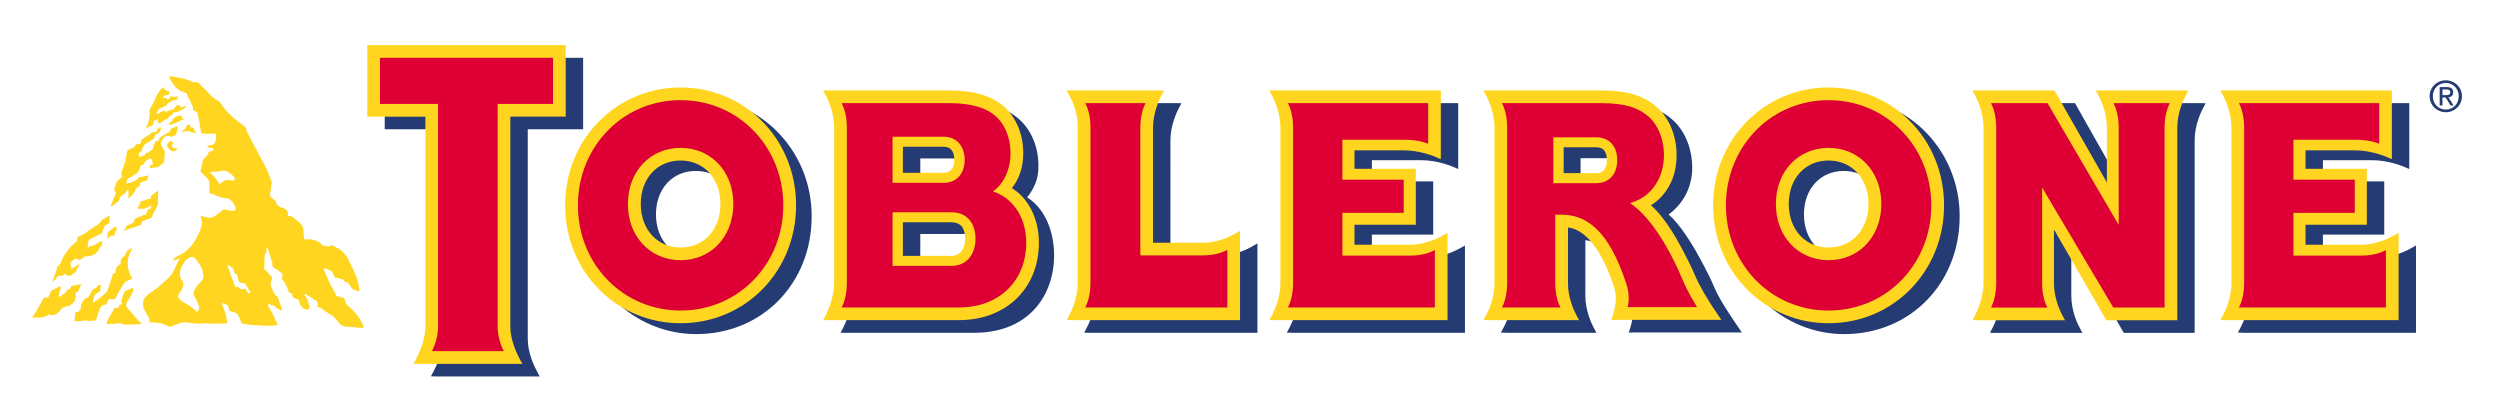 <svg enable-background="new 0 0 300 50" height="129.099" viewBox="0 0 300 50" width="774.597" xmlns="http://www.w3.org/2000/svg"><path d="m193.627 18.982c.358 0 .642.103.848.305.253.253.389.68.389 1.23v.004c-.002.992-.453 1.561-1.236 1.561 0 0-3.639 0-3.957 0 0-.296 0-2.803 0-3.101.317.001 3.956.001 3.956.001m-13.216-6.021c.239.446 1.016 2.04 1.016 3.867v18.65c0 1.834-.704 3.304-1.008 3.851l-.314.575.64.028h10.83l-.319-.592c-.236-.439-1.012-2.021-1.012-3.846 0 0 .002-5.961.002-6.675 1.328.14 3.626 1.336 5.547 7.193.104.314.188.741.188 1.281 0 .553-.09 1.229-.345 2.029l-.179.593.523-.017h13.039l-.531-.791c-1.232-1.8-2.244-3.376-2.797-4.689-.472-1.107-.983-2.078-1.479-3.018l-.058-.108c-.759-1.435-2.416-4.284-3.921-5.553 1.626-1.187 2.837-3.147 2.837-5.61 0-2.226-.842-4.398-2.31-5.708-1.611-1.438-3.428-2.049-6.569-2.049h-14.094z" fill="#243b74"/><path d="m116.241 28.081c.715 0 1.088.322 1.187.422.298.3.483.891.483 1.55v.004c-.003 1.25-.658 2.06-1.67 2.06 0 0-5.477 0-5.805 0 0-.307 0-3.726 0-4.035.328-.001 5.805-.001 5.805-.001m-.903-9.063c.362 0 .653.105.862.314.339.338.409.876.409 1.269 0 .968-.476 1.546-1.271 1.546 0 0-4.578 0-4.903 0 0-.3 0-2.83 0-3.129zm-14.162-6.051c.238.439 1.011 2.011 1.011 3.861v18.65c0 1.856-.922 3.687-1.027 3.891l-.293.563h16.05c6.545 0 9.575-4.49 9.575-9.298 0-2.854-1.081-5.582-3.238-6.957.705-.86 1.224-1.941 1.319-3 .024-.271.037-.542.037-.81 0-2.141-.79-4.134-2.187-5.442-1.474-1.382-3.398-2.053-6.43-2.053h-15.139z" fill="#243b74"/><path d="m69.586 6.937h-23.42v8.576h6.97v25.167c0 1.688-.854 3.413-1.117 3.9l-.306.573.633.025h12.421l-.324-.602c-.334-.622-1.113-2.248-1.113-3.897 0 0 0-24.416 0-25.167h6.644v-8.575z" fill="#243b74"/><path d="m130.736 12.374h-.666l.35.612c.302.528 1.001 1.959 1.001 3.842v18.65c0 1.846-.849 3.551-1.019 3.874l-.3.569.634.011h20.156v-10.729l-.615.358c-.555.327-2.039 1.08-3.841 1.08 0 0-5.303 0-5.986 0 0-.731.002-13.813.002-13.813 0-1.8.782-3.42 1.02-3.874l.297-.567-.634-.013z" fill="#243b74"/><path d="m154.725 12.961c.238.446 1.012 2.04 1.012 3.867v18.65c0 1.84-.773 3.423-1.012 3.862l-.308.572.637.02h20.739v-10.479l-.6.341c-.45.255-2.062 1.088-3.854 1.088 0 0-6.022 0-6.713 0 0-.498 0-2.234 0-2.733h7.36v-6.382s-6.666 0-7.36 0c0-.479 0-2.062 0-2.544h5.905c1.915 0 3.594.687 3.91.826l.542.237.004-.587v-7.323h-20.579z" fill="#243b74"/><path d="m248.558 29.05 6.301 10.897h8.501v-23.119c0-1.816.777-3.419 1.016-3.869l.304-.567-.636-.018h-10.459l.318.589c.236.443 1.014 2.029 1.014 3.865v6.012l-5.92-10.466h-10.222l.325.596c.239.436 1.013 1.997 1.013 3.858v18.665c0 1.838-.852 3.551-1.023 3.878l-.294.565.632.011h10.464l-.321-.595c-.238-.437-1.012-2.013-1.012-3.859v-6.443" fill="#243b74"/><path d="m268.849 12.961c.239.446 1.016 2.04 1.016 3.867v18.65c0 1.84-.776 3.423-1.016 3.862l-.307.572.638.02h20.74v-10.479l-.603.341c-.448.255-2.06 1.088-3.854 1.088 0 0-6.02 0-6.713 0 0-.498 0-2.234 0-2.733h7.361v-6.382s-6.666 0-7.361 0c0-.479 0-2.062 0-2.544h5.908c1.912 0 3.591.687 3.907.826l.542.237.007-.587v-7.323h-20.58z" fill="#243b74"/><path d="m217.929 29.604c-.938-.944-1.455-2.32-1.455-3.87 0-3.072 1.968-5.22 4.781-5.22 1.269 0 2.396.443 3.256 1.276.983.952 1.523 2.353 1.523 3.944 0 1.585-.536 2.983-1.513 3.934-.859.842-1.991 1.283-3.267 1.283-1.307 0-2.456-.465-3.325-1.347m-6.318-13.939c-2.714 2.668-4.212 6.302-4.212 10.229 0 3.923 1.494 7.553 4.203 10.218 2.569 2.531 6.053 3.98 9.705 3.98 7.912 0 13.854-6.071 13.854-14.145 0-3.942-1.554-7.636-4.29-10.308-2.565-2.51-5.98-3.892-9.616-3.892-3.649 0-7.072 1.391-9.644 3.918z" fill="#243b74"/><path d="m80.169 29.604h-.001c-.936-.944-1.452-2.32-1.452-3.87 0-3.072 1.965-5.22 4.779-5.22 1.27 0 2.394.443 3.254 1.276.985.952 1.527 2.353 1.527 3.944 0 1.585-.539 2.983-1.514 3.934-.862.842-1.99 1.283-3.267 1.283-1.306 0-2.457-.465-3.326-1.347m-6.315-13.939c-2.717 2.668-4.212 6.302-4.212 10.229 0 3.923 1.492 7.553 4.2 10.218 2.572 2.531 6.052 3.98 9.707 3.98 7.91 0 13.853-6.071 13.853-14.145 0-3.942-1.556-7.636-4.289-10.308-2.565-2.51-5.981-3.892-9.617-3.892-3.648 0-7.073 1.391-9.642 3.918z" fill="#243b74"/><path d="m293.495 11.415c.284 0 .537-.02.537-.359 0-.273-.25-.324-.48-.324h-.456v.683zm-.399 1.241h-.334v-2.208h.839c.523 0 .782.191.782.629 0 .394-.248.565-.573.607l.629.972h-.376l-.582-.958h-.385zm.403.491c.867 0 1.55-.678 1.55-1.601 0-.907-.683-1.59-1.55-1.59-.875 0-1.558.683-1.558 1.59 0 .924.683 1.601 1.558 1.601zm-1.944-1.601c0-1.099.893-1.91 1.944-1.91 1.044 0 1.937.811 1.937 1.91 0 1.109-.893 1.921-1.937 1.921-1.052 0-1.944-.811-1.944-1.921z" fill="#243b74"/><g fill="#ffd51f"><path d="m114.154 26.672c.715 0 1.088.32 1.187.418.296.3.48.895.48 1.552v.004c0 1.252-.655 2.06-1.667 2.06 0 0-5.477 0-5.806 0 0-.309 0-3.724 0-4.033.329-.001 5.806-.001 5.806-.001m-.903-9.065c.362 0 .653.106.862.314.339.338.409.876.409 1.268v.002c0 .969-.476 1.545-1.271 1.545 0 0-4.578 0-4.904 0 0-.298 0-2.833 0-3.129zm-14.162-6.156c.237.437 1.01 2.011 1.01 3.859v18.651c0 1.855-.921 3.687-1.026 3.891l-.295.563h16.316c5.638 0 9.576-3.821 9.576-9.298 0-2.852-1.268-5.351-3.251-6.543.73-.893 1.212-2.073 1.332-3.414.026-.273.037-.54.037-.81 0-2.141-.788-4.134-2.186-5.442-1.475-1.382-3.664-2.054-6.696-2.054h-15.14z"/><path d="m67.5 5.419h-23.422v8.578h6.97v25.165c0 1.689-.856 3.413-1.118 3.903l-.305.569.632.027h12.423l-.325-.601c-.334-.623-1.116-2.249-1.116-3.899 0 0 0-24.417 0-25.165h6.647v-8.577z"/><path d="m128.649 10.854h-.666l.35.616c.302.527.999 1.957.999 3.839v18.651c0 1.845-.849 3.553-1.018 3.876l-.299.567.634.011h20.155v-10.726l-.614.357c-.555.325-2.039 1.079-3.842 1.079 0 0-5.302 0-5.987 0 0-.733.003-13.814.003-13.814 0-1.799.779-3.42 1.018-3.874l.297-.567-.632-.014h-10.398"/><path d="m152.634 11.443c.24.444 1.018 2.04 1.018 3.867v18.651c0 1.84-.777 3.423-1.014 3.863l-.31.569.64.021h20.736v-10.477l-.6.34c-.45.255-2.06 1.088-3.853 1.088 0 0-6.021 0-6.714 0 0-.499 0-1.902 0-2.399h7.361v-6.713s-6.668-.001-7.361-.001c0-.481 0-1.731 0-2.212h5.908c1.912 0 3.59.687 3.906.826l.542.235.006-.589v-7.654l-20.579-.001z"/><path d="m246.473 27.532 6.297 10.899h8.505v-23.121c0-1.816.777-3.42 1.016-3.869l.3-.567-.634-.02h-10.461l.318.591c.238.442 1.014 2.029 1.014 3.865v6.588l-6.292-11.044h-9.846l.322.6c.238.434 1.012 1.995 1.012 3.856v18.667c0 1.838-.85 3.551-1.023 3.876l-.296.565.636.013h10.462l-.321-.595c-.234-.44-1.008-2.013-1.008-3.859v-6.445"/><path d="m216.105 28.354v-.002c-.937-.943-1.453-2.318-1.453-3.871 0-3.072 1.966-5.218 4.781-5.218 1.269 0 2.393.441 3.254 1.272.985.954 1.527 2.354 1.527 3.946 0 1.584-.539 2.982-1.515 3.936-.861.84-1.993 1.282-3.267 1.282-1.307.001-2.455-.463-3.327-1.345m-6.313-13.942c-2.718 2.669-4.214 6.303-4.214 10.231 0 3.922 1.491 7.551 4.203 10.218 2.571 2.531 5.999 3.926 9.652 3.926 7.77 0 13.855-6.212 13.855-14.144 0-3.943-1.507-7.585-4.239-10.254-2.565-2.51-5.98-3.892-9.616-3.892-3.646 0-7.072 1.389-9.641 3.915z"/><path d="m78.347 28.354v-.002c-.938-.943-1.455-2.318-1.455-3.871 0-3.072 1.965-5.218 4.781-5.218 1.27 0 2.395.441 3.255 1.272.982.954 1.524 2.354 1.524 3.946 0 1.584-.536 2.982-1.513 3.936-.862.84-1.99 1.282-3.266 1.282-1.306.001-2.458-.463-3.326-1.345m-6.317-13.942c-2.714 2.669-4.211 6.303-4.211 10.231 0 3.922 1.492 7.551 4.2 10.218 2.572 2.531 6 3.926 9.654 3.926 7.768 0 13.854-6.212 13.854-14.144 0-3.943-1.504-7.585-4.237-10.254-2.566-2.51-5.981-3.892-9.616-3.892-3.648 0-7.071 1.389-9.644 3.915z"/><path d="m266.761 11.443c.238.444 1.015 2.04 1.015 3.867v18.651c0 1.84-.776 3.423-1.012 3.863l-.307.569.636.021h20.739v-10.477l-.602.34c-.451.255-2.058 1.088-3.854 1.088 0 0-6.021 0-6.711 0 0-.499 0-1.902 0-2.399h7.357v-6.713s-6.664-.001-7.357-.001c0-.481 0-1.731 0-2.212h5.904c1.916 0 3.593.687 3.91.826l.543.235.003-.589v-7.654l-20.58-.001z"/><path d="m191.593 17.675c.357 0 .646.105.846.307.255.255.391.68.391 1.231v.001c0 .994-.452 1.565-1.236 1.565 0 0-3.636 0-3.957 0 0-.298 0-2.806 0-3.104zm-13.27-6.232c.238.444 1.015 2.04 1.015 3.867v18.651c0 1.834-.701 3.305-1.004 3.851l-.318.576.64.027h10.832l-.319-.591c-.238-.44-1.014-2.021-1.014-3.845 0 0 .002-5.963.004-6.677 1.328.139 3.626 1.335 5.547 7.193.102.316.189.739.189 1.281 0 .553-.092 1.229-.347 2.029l-.181.593.527-.017h12.663l-.531-.79c-1.23-1.801-2.138-3.377-2.69-4.688-.472-1.111-.983-2.08-1.477-3.018l-.058-.11c-.757-1.433-2.187-3.87-3.689-5.139 1.341-.812 2.414-2.261 2.839-3.979.164-.672.243-1.361.243-2.045 0-2.224-.842-4.398-2.309-5.708-1.614-1.437-3.642-2.051-6.783-2.051h-14.094z"/><path d="m19.503 10.457c.094.07.142.163.228.246.066.065.144.09.223.132.13.063.235.134.397.134-.006.072-.034.125-.045.191-.007.052.014.128-.015.172-.051.085-.259.063-.356.081-.054.011-.328.094-.328.143.003.068.014.153.019.22.023-.002.107.013.107-.013h.013c.03.005.135.004.135-.027.004-.002.01-.002.013-.002.072.051.148.155.207.184.011-.014.088-.018.088-.036h.014c.034-.003.064-.009.096-.013.01-.02.089-.084.058-.145.009-.018.021-.052.021-.058 0-.018.028-.042.005-.042.039-.033.076-.038.13-.038.107-.06.182.016.27.042.07-.003.155-.023.228-.027.064-.035.163-.029.242-.029.088-.022.127-.002.122.021-.023.1-.057.116-.057.15.002 0-.028.065-.044.121-.012.04-.01.078-.008.08-.055.02-.113.014-.173.023-.12.02-.296.07-.399.125-.037.023-.076.049-.113.072-.125.076-.275.105-.385.205-.121.11-.187.262-.322.349-.074.032-.146.065-.22.098-.102.045-.201.094-.302.143-.068.027-.137.054-.204.081-.124.062-.292.441-.353.567-.009.017-.009.038-.032.038v.027c.035-.004.16-.004.16-.04.018.004.039-.003.055 0 .002-.009.044-.007.044-.016.035-.003.028-.02.065-.025.005 0 .033-.025.037-.029.033-.011.03-.052.07-.052 0-.017.033-.022.017-.022.039-.032.074-.072.131-.072 0-.007.054-.007.054-.016.035-.002.081-.047.081-.036.017 0 .08-.009.08-.027.072-.016.145-.083.213-.067.032.006.057.018.073.15.004.001.049.005.052.005.011-.004.293-.094.233-.094.017-.021.083-.027.083-.032.055-.027.127-.04.153-.056.007.003.055-.027.055-.015.033-.005.152-.04.182-.049.065-.027.135-.047.166-.056.032-.022.03-.022.06-.051.094-.096.42-.486.496-.492.074-.007.182.058.24.092.023.013.05.045.08.043-.009.049-.039.179.004.215.067.009.137-.07.198-.086.078-.023.155-.045.229-.067.019-.005.072-.005.08-.005.019 0 .013.003.013-.015.032-.005.064-.011.096-.014.026-.013.026.014.026 0 .005.052.013.128-.017.164-.023.029-.048.031-.088.051-.025.011-.064.045-.083.054-.09.058-.184.11-.274.168-.085.036-.168.076-.252.112-.157.086-.329.169-.52.175-.035.002-.194.007-.194-.001-.048.04-.272.369-.272.369-.03.011-.06.031-.091.038-.048.011-.098.004-.127.024-.107.081-.138.28-.255.385-.019.016-.141-.015-.195.02-.07.049-.153.11-.223.161-.125.074-.25.152-.373.226-.035.023-.145.092-.166.092-.028.013-.06.033-.085.021-.054-.023-.109-.13-.145-.166.002-.005.009-.143.009-.197 0-.002.009-.042.005-.043.019 0 .017-.082.019-.1-.01 0-.03.009-.039.009-.039.031-.315.143-.319.145-.007.005-.108.058-.12.058.005 0-.071.015-.082.089.009.135.035.285-.041.387-.039.048-.096.063-.148.084-.159.069-.327.138-.484.213-.076.052-.156.103-.231.155-.005 0-.01 0-.015 0 .01-.049.135-.359.135-.363.053-.136.098-.206.154-.342.021-.09.046-.166.048-.171.014-.049.028-.096.041-.146-.015.07.062-.307.063-.318.018-.1.016-.19.021-.29.005-.101.01-.206.015-.307-.003-.078-.031-.159-.019-.24.024-.161.141-.296.211-.436.059-.112.113-.244.182-.349.004-.007.006-.018.01-.027.048-.09.09-.167.094-.175 0-.017.021-.042.015-.043.093-.17.145-.314.215-.493.067-.125.131-.251.196-.379.06-.094.12-.187.18-.28.003 0 .025-.027.028-.027.016-.058.075-.119.112-.168.108-.143.214-.284.319-.425"/><path d="m21.737 13.841c.061.054.055.074.05.17-.002.029-.007.088-.005.101.062.05.148.086.21.135.001.002.024.033.026.035.002.007 0 .063 0 .067-.088.032-.198.065-.279.108-.01.005-.194.085-.203.086-.009.004-.38.177-.479.233-.035.003-.169.043-.332.096-.021.005-.096.04-.101.042-.015.007-.267.09-.273.09-.012.002-.049-.067-.054-.08-.002-.003-.004-.081.003-.105.019-.052.204-.211.208-.222.041.004.131.002.15-.02.016-.024 0-.17.039-.228.046-.072.127-.112.194-.164.096-.076.192-.154.288-.229.035-.017.071-.027.113-.027.022-.015.086-.015.115-.015.021 0 .055-.027.102-.027.018-.002.163-.036.175-.04 0-.004 0-.009-.002-.015.009-.001.045.015.055.009"/><path d="m22.528 14.951c.104.021.182.04.285.063-.004.063-.004.195.002.253.002.027.053.007.055.007.007 0 .07.004.078.005.055-.001.159.024.205.035.039.036.076.06.102.125.011.033-.002.043.018.074.091.145.169.313.226.394 0-.006 0 .009 0 .014.014.013.028.022.028.04-.003 0-.013.011-.016.011-.014.005-.024-.002-.037.003-.134 0-.226-.05-.339-.086-.209-.063-.424-.148-.651-.167-.113-.011-.576.123-.63.08-.014-.009-.051-.043-.023-.043.062-.074.139-.146.217-.201.055-.04.124-.062.174-.112.028-.043.048-.09.076-.134-.011.021.046-.092.046-.092.007-.042.16-.208.184-.269"/><path d="m21.346 15.263c-.004.022-.061.224-.092.336-.03.139-.063.27-.092.407-.019.065-.019.11-.037.177-.061.009-.275.132-.261.132-.019.005-.06.038-.115.036l-.034.013c-.035.029-.053.049-.104.043-.066-.006-.149-.047-.216-.058-.148-.027-.279-.065-.437-.067-.083.074-.185.159-.271.233-.145.133-.369.495-.394.687-.011.085.024.134.035.171.026.058.042.11.07.168.046.066.104.146.141.206.048.082.076.143.124.228.025.049.076.11.089.166.037.154.015.351-.004.511-.026.229-.028.34-.039.577-.007.05 0 .163-.009.211-.003.02-.161.181-.233.237-.157.128-.415.345-.586.394-.118.031-.305.017-.456.038-.137.02-.27.062-.417.063-.017 0-.026.007-.026-.013 0-.005.012-.042.017-.282.007-.029.025-.054.027-.067.018.004.045-.005.063-.001.016-.035.03-.027.067-.027.003.005.013-.032.013-.027h.053c.012-.018.028-.002.028-.027.018 0 .056.005.056-.011.021 0 .025.002.025-.002 0 .002.054-.018.054-.021.005.003.003-.034.005-.042-.035-.094-.056-.087-.08-.191-.014-.06-.039-.096-.054-.157-.009-.027-.005-.121-.016-.148-.013-.011-.015-.032-.022-.038-.02-.005-.105-.031-.131-.045-.035-.013-.067-.074-.113-.056-.013.004-.033.004-.035.007-.044.02-.094.067-.148.101-.109.074-.224.143-.283.163-.016.005-.026.005-.026.025-.02.023-.061.088-.085.125-.069.107-.115.224-.21.316-.019.021-.036.034-.062.038-.046.007-.122-.015-.163.009-.028.017-.167.309-.167.345-.011.031-.053.13-.076.191-.088.246-.173.419-.417.546-.084.036-.18.078-.261.116-.079.067-.137.139-.217.206-.013.009-.037.014-.039.032-.015.013-.03.025-.048.036-.062.02-.141.036-.204.054-.019.027-.18.146-.248.155 0 0-.02.027-.027.043.018-.043-.021.101-.022.101-.018.1-.042.201-.062.296-.009.029-.013.062-.021.089.009 0 .026.005.035.005.018.003.03-.005.048 0 0-.005.039 0 .039-.004.046-.009.044-.025.094-.025.019-.007.014-.025.068-.011-.001 0 .085-.013.106-.018.057-.013.039.002.096-.011l.054-.036c-.011 0 .427-.195.444-.204-.002 0 .015-.015.015-.015.1-.036.362-.101.364-.228.009-.002.024-.005.03-.058.016-.025.118-.138.118-.139.035 0 .078-.004.115-.004 0-.003.005-.001.016-.001.003-.002.014-.013.014-.015.055-.007.161-.023.2-.023 0 .003.005-.02.005-.016.03-.007.146.005.146-.027h.013c.028.005.1-.016.102-.014.087-.018.152-.058.246-.058.034-.018.093-.036.137-.036.015-.003.039-.021.055-.027.016-.004.023.005.039 0 .007.018.021.018.024.038.005.033 0 .065 0 .072 0 .009-.017.018-.024.043-.011.033-.015.094-.022.118-.012.056-.031.085-.042.143-.006.031.002.062-.003.092-.002.013-.017.072-.021.076-.087.078-.339.116-.431.139-.052.013-.117.04-.13.049-.033 0-.072.023-.105.023-.028.027-.063.047-.091.07-.096.13-.113.308-.212.438-.056.07-.15.1-.222.143-.08.043-.161.143-.189.228-.005.018-.013.063-.031.063-.034.056-.042.118-.076.177-.118.208-.437.667-.657.77-.033.015-.087.023-.122.023 0 .002.028-.816.026-.808.002-.021.007-.106.007-.078-.037-.007-.231.011-.261.016-.032.013-.039.197-.087.268-.03.047-.049.038-.102.069-.05.031-.153.112-.198.139-.133.078-.302.2-.405.327-.028.031-.002.078-.01.12-.017.078-.046.191-.094.254-.145.177-.335.308-.518.436-.047.036-.093.076-.139.112-.067.042-.129.081-.192.123-.042.025-.104.087-.154.087 0-.005 0-.009 0-.013.046-.078.044-.154.078-.238.067-.179.133-.354.2-.53.072-.184.155-.365.228-.549.021-.05.041-.101.06-.15 0-.002.053-.103.072-.161.011-.031.007-.049.003-.051-.054-.106-.178-.183-.2-.303-.022-.134.054-.271.087-.387.007-.027.015-.056.023-.083-.003-.021.052-.092.026-.092.028-.085.055-.172.081-.257.046-.141.111-.258.226-.365.085-.08.2-.143.283-.228.065-.067.178-.099.237-.177.002-.007.002-.013.006-.022-.014-.025-.049-.056-.063-.083-.028-.063-.051-.143-.06-.217-.007-.08 0-.17.019-.246.007-.035.016-.069.026-.101.007-.027.046-.092.044-.103.004-.02.142-.322.144-.383.005.002.058-.134.055-.134.041-.135.081-.269.122-.405.017-.058.035-.117.053-.177.036-.186.083-.363.106-.548.009-.05.019-.099.028-.15.009-.036.017-.072.026-.106.025-.146.059-.294.087-.434.001-.018.049-.105.046-.11.013-.009.099-.033.125-.04.052-.027.254-.031.254-.11.011-.011.057-.069.076-.069.025 0 .055-.023.061-.029.016 0 .113-.027.126-.027.027-.004.089-.024.087-.029.024-.05.063-.085.101-.13.048-.063.157-.262.253-.262.001-.001.017-.025.024-.025.094-.007.164-.013.26-.022.012.004.056-.016.062-.02 0-.003.072-.025.071-.029.041-.02.057-.042.074-.092 0 0 .018-.016.03-.066.007-.035.005-.1.011-.139.009-.058.021-.085.023-.094.008-.031.021-.031.021-.062.083-.049.167-.097.25-.143.039-.027.327-.233.329-.233.017-.018.107-.071.107-.071.074-.05.161-.112.235-.161.113-.082.139-.114.26-.193.059-.036.048-.052.113-.078.016-.009.068-.02.071-.029.004 0 .099-.015.104-.015.067.016.155.004.255.005.145-.098.109-.379.272-.436.059-.023.09-.045.152-.07.055-.018.111-.04.167-.062.003.004.017.035.017.043.009.031-.008.239-.026.331-.007.033-.076.148-.263.311-.044.036-.381.235-.424.235 0 .009-.015.034-.015.042.011.069-.045.333-.085.385-.035.04-.076.045-.119.07-.042.029-.086.056-.129.087-.182.116-.362.224-.544.338-.039.021-.08.052-.12.072-.078.047-.256.17-.298.248-.015.025-.024.116-.053.116-.008.045-.08.108-.08.114-.002.007-.015.011-.021.023-.007.015-.022.029-.024.04-.041.047-.02.287-.063.365-.048.082-.276.146-.341.195-.051.04-.037.448-.037.539.026-.006.108-.013.109-.015.052-.02.131-.033.133-.036h.026c.026-.016.041-.042.081-.029.048-.027.109-.035.159-.06.058.009.101-.035.163-.035 0-.02.062-.094.062-.121.032-.043.082-.173.133-.173.032-.038.282-.078.286-.076 0-.007.028-.018.028-.023.031-.027.19-.17.22-.17 0-.002.054-.029.054-.029s.219-.132.201-.132c.011-.011.024-.013.026-.031.005-.04.003-.096.005-.099 0 .033.063-.123.063-.209.006-.02.031-.027.037-.071.022-.139.074-.264.102-.333.03-.072.09-.181.178-.248.059-.036.221-.078.231-.079.027-.002.083 0 .083-.017.005 0 .011-.005.015-.005.005-.023.009-.045.015-.067-.006 0 .016-.011.011-.013-.003.009.011-.045.02-.099.003-.018.005-.022.012-.038.007-.018.003-.056.003-.076 0-.007.022-.033.036-.042s.037-.002.051-.006c.024-.009.041-.023.041-.023.03-.045.33-.226.354-.24.052-.027.289-.163.388-.224-.064.042.298-.126.387-.236.063-.08.065-.223.132-.302.054-.065.472-.201.488-.21.104-.025.229-.092.34-.094.014.009.008.085.01.088"/><path d="m20.404 16.917c.122.025.417.155.362.331-.037.045-.071.092-.108.139-.014.02-.039.083-.065.083.022.045.17.322.217.322.061-.007.126-.018.187-.027.019-.004.054.003.068 0 .041-.017.076-.036.101-.035.009.002.059.069.068.146-.002.007-.013.031-.06.085-.009.011-.014.049-.033.072-.017.02-.046.029-.053.029-.111.054-.274.12-.411.096-.074-.014-.143-.068-.2-.115-.071-.06-.448-.441-.448-.508-.054-.18.259-.492.375-.618"/><path d="m18.928 22.903c.02.002.054 0 .059.005-.004.042 0 .316-.009.468-.009.135-.014.274-.011.414-.005.105.005.209 0 .313-.005.186-.005.358-.054.521-.118.222-.239.444-.357.667-.092.203-.184.402-.274.604-.031.075-.072.16-.104.236-.004.008-.032.019-.085.044-.113.048-.167.079-.191.083-.08.026-.168.041-.251.066-.097.031-.589.226-.589.225-.052.081-.041.207-.083.294-.111.219-.146.143-.316.217-.021.006-.254.093-.258.104-.014.004-.035.017-.048.019-.053.002-.137.066-.192.087-.098.034-.208.04-.309.064-.291.074-.602.199-.867.354-.019.009-.076.036-.084.034-.027-.018-.027-.021-.027-.058.101-.081.229-.302.29-.495.028-.089.098-.132.15-.132.039-.011.22-.087.266-.114.042-.016.311-.139.313-.143.1-.047.146-.206.172-.251.033-.074.144-.383.246-.383.004.002.101-.002.129-.006.169-.056.28-.11.287-.121.018-.003.17-.043.189-.06.035-.016.068-.045.106-.054.016-.002.028-.025.051-.025 0 0 .074-.055.087-.072.009 0 .085.002.15-.002 0 .005.009-.013.009-.007.044-.01.078.003.122-.008.019-.011.166-.272.2-.392.006-.016-.003-.032.015-.032.004-.023.009-.045.013-.069.009-.005.021-.033.021-.033s.07-.121.08-.15c.003 0 .021-.007.021-.003.042-.013.088-.025.13-.038.007-.002.094-.009.129-.05.019-.038.065-.156.065-.168.011-.013.032-.067.048-.083.013-.009-.005-.052.017-.052 0-.004.001-.049.001-.052-.005 0 0-.013-.003-.013 0-.007-.016 0-.035-.002-.055.052-.135.078-.203.11-.054.031-.113.05-.168.079-.058.022-.109.053-.164.072-.121.058-.24.13-.381.141-.117.009-.237-.018-.35-.023-.054.002-.111.005-.166.007-.062-.005-.14-.005-.212-.023-.001.001.007-.049.005-.053.006-.034.076-.137.078-.135.005-.011.028-.09.03-.06-.004.001.198-.361.265-.596 0-.002.018-.029.02-.029.122-.023.237-.042.265-.043.03-.025.118-.007.118-.04.037-.009.294-.116.309-.13.021-.007.074-.038.083-.035.146-.036.238-.013.411-.031.003 0 .005-.02.002-.021.001-.005-.011-.023-.005-.094.003-.065.025-.179.031-.195.009-.016.018-.031.027-.045.065-.063.196-.171.437-.372.015-.007.229-.148.214-.132-.001 0 .123-.089.135-.103"/><path d="m9.733 28.246c.052-.031.466-.264.503-.264.328-.286.988-.709.799-.59.113-.063.215-.151.333-.204.48-.222.66-.538.788-.702.041-.057.063-.105.12-.146.074-.033.08-.021.154-.051.039-.025.146-.081.185-.11.046-.025.09-.065.139-.094.137-.087.285-.165.41-.273.048.062-.031.252-.035.335-.003.087.028.164.037.244.015.122-.005.3-.078.381-.064.07-.152.115-.228.164-.072.047-.174.123-.262.127v.015c-.006 0-.021-.006-.026.011-.021.002-.026 0-.028.02-.005.04 0 .1-.015.141-.068.156-.135.313-.204.465-.031.079-.042.189-.101.255-.083.094-.231.13-.337.189-.283.134-.694.357-.766.391-.09.054-.173.1-.265.149-.009.013-.146.027-.186.098-.088.148-.113.584-.16.854.008.037.021.034.033.03.012-.009.106-.036.124-.056.021-.019.134-.087.187-.095.054-.005.294-.047.348-.063.054-.015.408-.206.439-.227.061-.043.122-.09.181-.135.098-.067.322-.17.441-.193.014-.004.026-.015.026.009.004 0-.01.036-.006.036-.032.125-.042.228-.067.354-.012.062-.03.126-.041.189-.05.145-.188.138-.259.249-.03.063-.062.143-.088.208-.051.074-.088.145-.137.223-.287.41-.813.585-1.312.585-.044-.017-.088-.027-.136-.04v.013c-.001.002-.404.25-.658.457-.052.004-.175-.039-.175-.039.085.021-.224-.106-.389-.136-.046.058-.148.119-.213.157-.018.02-.181.157-.24.219-.035.036-.086.058-.1.112-.022.09.01.249.015.345.005.083.034.185.064.259.013.037.05.128.05.128l.025-.013s.074-.043.088-.051c.012-.009.169-.094.21-.119.041-.023.228-.164.238-.17.012-.007.15-.083.159-.09.008-.006-.053.009.065-.051-.032.016.069-.015.117.007.007.004.021.029.024.034.011.023-.293.531-.332.557-.074.085-.042.178-.057.264-.005.023-.005.108-.032.107-.037-.013-.135.007-.172.014-.179.021-.108.091-.227.193-.07.063-.163.121-.252.148-.065.019-.178.036-.249.019-.056-.017-.109-.035-.167-.051-.061-.062-.183-.089-.216-.181-.002-.01-.041-.034-.037-.034-.002.005-.032.026-.032.03-.06.068-.093.157-.178.2-.063.035-.148.008-.222.015-.129.021-.274.031-.403.053-.05.009-.074.092-.094.092-.008.045-.051.085-.074.125-.043.064-.084.136-.126.2-.076.078-.218.138-.313.187 0 0-.051.002-.053 0 .016-.112.053-.163.053-.163.002.002.028-.05.028-.052.016-.034.066-.136.066-.15.024-.023.052-.168.054-.17.041-.094.113-.255.118-.268.005-.011.017-.06.028-.079.013-.02.2-.597.212-.73-.014.059.045-.09.045-.166.016-.015.212-.141.272-.185.018 0 .039-.034.039-.058.034-.098.092-.226.092-.232.013-.01.014-.015.014-.035.023-.05.045-.098.067-.147.002-.002.501-1.332 1.841-2.324.005-.032-.001-.039.004-.07.003-.002.016-.011.02-.011.01-.085.063-.367.06-.444-.004-.025.051-.023.107-.044.056-.017.308-.142.326-.151"/><path d="m13.932 27.199c.087.042.089.291.056.384-.019.047-.067.074-.097.115-.026.063-.059.132-.085.193-.032.093-.039.249-.068.327-.085.079-.343.092-.5.096-.014.013-.2.257-.285.313.002.006-.05.042-.05.045-.007-.016-.016.006-.018-.011-.009-.072.003-.141.022-.202.036-.136-.03-.428.027-.542.061-.119.779-.692.89-.692 0-.005 0-.009 0-.014.035-.004.072-.008.108-.012"/><path d="m14.807 27.736h.025c-.007.015-.005.027-.025.025 0-.006 0-.016 0-.025"/><path d="m9.018 37.694c-.006.094-.017.191-.012.296-.018 0-.004 0-.013.013 0 .161-.099.371-.028.524 0 .023.024.021.041.025.078.013.162.003.243.002.218.001.417-.019.618-.04.144-.019.283-.063.431-.058.049.007.097.018.148.026.144.022.135.019.135.017.039 0 .079.025.12.027.05-.006.1-.013.148-.019.113-.005.231-.016.339-.02.115-.004.287-.034.263-.03.064-.015.076-.059.105-.112.026-.045.03-.102.042-.155.022-.08.044-.161.068-.24.022-.08.049-.165.074-.244.009-.025.019-.055.026-.081.111-.257.287-.875.518-.978.12-.051.357-.085.435-.12.015 0 .059-.02.061-.034.011-.05.053-.086.071-.134.039-.103.081-.204.125-.303.021-.049.056-.067.056-.127h.013c0-.021.185-.02.217-.018.106.009.471.016.549-.038.084-.06.115-.159.145-.25.02-.052.039-.101.059-.151.021 0 .021-.025.028-.042.052-.086.101-.175.15-.264.032-.063.063-.139.109-.193.034-.058.064-.115.098-.173.041-.046.072-.118.106-.174.104-.177.201-.353.32-.524.048-.066.074-.147.141-.206.042-.041.107-.066.159-.096.058-.032.113-.066.17-.103.194-.087.398-.166.591-.257 0-.005 0-.009 0-.013.016-.002.013.004.013-.016-.053 0-.184-.286-.214-.337 0-.005-.115-.184-.128-.22-.074-.229-.151-.463-.192-.709-.145-.865.108-1.754.548-2.394 0-.006 0-.011 0-.015.004 0-.055-.002-.054 0-.192.161-.415.224-.609.378-.013.02-.027.041-.044.06-.094.147-.113.343-.219.484-.05.066-.135.111-.2.16-.072.059-.135.136-.187.204.056-.075-.105.105-.113.275-.011.143-.004.155-.005.193-.002.036-.013.162-.027.188-.015.025-.33.228-.372.289-.026.034-.046.108-.094.123 0 .02-.004.018-.013.028.015 0-.063.165-.067.199-.009.03-.018.056-.027.083-.01.06-.003.117-.015.177.001.067-.004.129-.004.197-.007 0-.027.004-.035.004 0-.019-.183.004-.216.013-.007-.004-.03.002-.049.062-.002 0-.018.007-.021.018 0 .019-.009.06-.018.078-.069.379-.221.679-.235.744 0 .053-.225.65-.225.648-.099.486-.258.673-.3.725-.003.006-.854.86-1.642 1.279-.023-.003.006-.064.011-.085.067-.226.1-.459.167-.683.016-.062.03-.151.05-.199.035-.034.153-.101.226-.145.109-.07.217-.143.325-.213.056-.036.113-.063.154-.123.002-.003.003-.009.005-.013-.002-.106-.005-.211-.007-.319.019-.123.035-.25.053-.374-.004 0-.01 0-.014 0-.011.007-.072-.004-.094.002 0 .005-.102.02-.104.025-.052-.002-.131.005-.15.016-.066.047-.012.347-.599.468-.041.107-.55.996-.556.992-.212.021-.444.208-.553.331-.092.106-.139.208-.196.33-.07.148-.157.275-.157.459.002.104.035.174.053.27-.157-.002-.237.208-.283.321-.026.006-.279.078-.417.084-.003.006-.017.144-.019.205"/><path d="m42.016 31.234h.015c0 .017-.005.013.013.013-.011.011-.009.015-.025.015-.003-.011-.003-.02-.003-.028"/><path d="m27.295 31.773c.048.149.08.305.125.455.081.236.163.475.244.71.026.062.054.123.079.185.056.164.115.323.176.482.028.083.055.166.082.249.06.155.118.309.178.463.018.045.039.088.057.134.05-.011.097-.006.148-.006.152 0 .221-.03.333.091.057.062.117.145.194.175.083.036.198-.018.281-.018 0-.004 0-.008 0-.013.022.001.094.009.094-.013h.013c.054 0 .1-.025.154.002.101.047.111.217.159.296.046.042.088.085.133.128.037.042.074.087.109.132.016.015.028.031.05.031 0-.004 0-.008 0-.013.042-.034.15-.114.145-.172-.001-.004-.001-.009-.003-.015-.016-.06-.061-.115-.092-.166-.07-.117-.139-.236-.22-.347-.063-.078-.124-.155-.186-.233-.037-.063-.023-.173-.072-.228-.003-.004-.007-.007-.011-.009-.096-.07-.327-.119-.46-.125-.018.006-.037.011-.054.017-.061-.096-.226-.055-.284-.155-.035-.06-.042-.134-.059-.204-.054-.205-.076-.429-.152-.62-.048-.123-.224-.104-.294-.199-.033-.043-.05-.121-.061-.181-.032-.106-.065-.215-.097-.321-.042-.094-.599-.501-.697-.499-.003-.004-.009-.01-.012-.013m-4.387-.943c-.133.081-.291.128-.418.229-.177.141-.313.325-.437.508-.27.399-.529.942-.46 1.483.02.151.055.287.124.413.126.229.291.346.287.652-.005.342-.177.624-.354.882-.104.155-.258.322-.258.528 0 .097.009.204.055.279.154.252.433.369.662.508.341.208.687.391 1.003.65.083.069.169.14.25.208.079.07.221.251.327.253.063-.094.152-.175.184-.285.07-.259-.032-.497-.122-.699-.068-.153-.113-.316-.192-.463-.041-.076-.08-.151-.122-.226-.054-.08-.126-.165-.157-.255-.041-.115-.05-.249-.039-.387.021-.251.173-.466.316-.659.094-.129.189-.266.304-.382.168-.175.37-.361.468-.58.101-.219.076-.41.037-.652-.021-.122-.031-.249-.065-.364-.024-.082-.067-.154-.096-.229-.145-.38-.369-.711-.631-1.024-.083-.105-.204-.261-.32-.324-.101-.055-.228-.05-.346-.064zm3.863-10.359c-.085.015-.17.029-.255.043-.209.042-.42.087-.648.099-.183.002-.369.006-.549.009-.026.002-.158.009-.128.011.132.188.348.385.503.562s.277.383.415.569c.067.092.131.181.196.269.009.015.014.036.035.036v.013c.005.002.009 0 .013 0 .099-.065.559-.401.688-.434.021-.004.08-.054.08-.036h.026c0-.005 0-.009 0-.015.191-.029.415.013.605.045.082.014.161.029.244.043.035 0 .072-.004.094-.029.045-.056.099-.22.072-.296-.08-.235-.509-.5-.705-.638-.069-.047-.133-.112-.202-.159-.149-.069-.297-.092-.484-.092zm-6.461-11.347c.218.016.426.076.634.115.048.004.097.009.145.011.257.052.514.098.768.15.208.034.408.108.606.171.134.042.261.092.39.152.068.031.138.062.207.09.173.056.372.04.562.063.063.007.139.013.192.043.07.083.141.168.211.253.231.22.462.444.694.667.133.132.251.278.377.416.207.229.435.434.675.602.115.07.229.139.342.209.074.038.163.063.226.126.062.088.124.181.185.271.223.3.418.616.681.895.444.473.914.891 1.412 1.265.194.145.399.276.592.43.07.056.148.101.204.173.035.045.046.1.068.154.064.155.108.323.177.475.102.238.237.459.359.688.085.163.151.331.239.491.168.311.352.611.516.922.087.189.176.381.265.571.087.141.174.284.26.425.074.139.145.282.216.419.091.172.188.34.282.508.146.262.248.549.366.83.127.307.267.602.376.919.037.118.082.264.069.399-.028.141-.056.28-.088.419-.023.224-.05.448-.074.672-.013.085-.068.334-.042.414.019.066.093.108.143.15.08.068.159.137.238.206.062.043.126.092.187.139.083.074.135.157.159.264.015.067.015.134.044.195.024.049.07.085.115.121.13.098.259.199.388.296.058.025.154-.029.233.004.091.036.167.114.25.163.087.045.173.092.265.139.096.094.137.542.137.707.163 0 .321.002.454.064.15.072.275.206.409.313.364.301.841.603.949 1.089.048.214.048.434.061.661.007.178.026.351.041.526.001.025.003.134.026.134v.015c.107-.002.214 0 .322 0 .088-.042.316.003.418.013.429.03.803.133 1.125.385.133.101.229.278.385.343.119.051.263.063.394.083.113.021.263.06.387.042.097-.017.211-.172.233-.179.039 0 .141.045.191.064.122.049.208.142.322.206.175.096.366.142.527.266.237.185.461.407.643.644.068.085.125.175.196.264.182.293.313.614.466.922.118.236.238.472.342.714.076.177.148.341.215.521.092.253.196.521.262.784.026.112.051.223.076.335.063.22.116.419.12.672 0 .032.001.102-.013.123-.028.026-.516-.098-.604-.138-.046-.027-.1-.062-.186-.11-.076-.052-.143-.143-.197-.215-.099-.128-.175-.274-.279-.412-.037-.045-.053-.106-.103-.139-.099-.065-.319-.074-.374-.087-.037-.049-.078-.236-.141-.255-.246-.081-.553-.148-.801-.215-.076-.023-.212-.07-.262-.076-.017-.018-.111-.272-.148-.353-.048-.085-.109-.191-.157-.279-.107-.185-.816-.452-1.031-.452.031.198.125.374.198.555.044.117.095.233.145.349.175.405.339.818.553 1.205.111.202.237.396.348.601.079.146.13.285.211.43.033.062.076.168.127.219.06.027.198.034.274.051.141.026.485.139.574.175.05.034.148.298.192.438.06.139.131.268.192.404.072.114.21.174.309.255.105.087.2.183.298.282.078.077.159.145.226.231.064.074.131.146.198.219.137.175.276.352.414.527.146.209.239.446.367.667.067.117.194.351.203.483.002.019.012.029-.011.029-.087.036-.187.013-.283.023-.269.02-.542-.027-.796-.051-.18-.018-.357-.034-.539-.052-.387-.023-.794-.015-1.088-.233-.324-.238-.494-.584-.791-.867-.092-.093-.2-.212-.305-.278-.094-.056-.208-.108-.304-.164-.09-.063-.182-.125-.272-.188-.11-.068-.227-.132-.336-.204-.067-.053-.12-.102-.187-.155-.06-.045-.12-.096-.18-.141-.037-.029-.094-.084-.138-.1-.097-.034-.189-.029-.293-.029-.009-.051-.024-.079-.033-.132-.007-.162.037-.406-.041-.535-.042-.07-.145-.109-.205-.151-.286-.2-.576-.378-.865-.565-.053-.034-.205-.183-.322-.212-.046-.007-.131.069-.135.134.028.067.076.087.125.14.053.092.12.191.173.281.102.183.124.395.196.593.039.105.134.284.161.356 0 .072-.088.1-.124.153-.039.053-.055.183-.055.249-.071.015-.126-.007-.189-.021-.104-.023-.194-.047-.293-.077-.084-.027-.142-.069-.236-.067 0-.011-.007-.03-.007-.04.018-.083.013-.189-.057-.234-.043-.027-.132-.031-.16-.078-.068-.179-.124-.359-.192-.54-.029-.054-.061-.121-.092-.179-.041-.04-.107-.051-.157-.068-.06-.021-.446-.121-.464-.142-.015-.026-.062-.183-.087-.262-.028-.087-.078-.234-.091-.3-.099-.017-.182-.034-.288-.036 0-.004 0-.007 0-.011-.054-.14-.109-.253-.163-.389-.06-.166-.115-.332-.194-.486-.085-.162-.183-.334-.289-.489-.065-.096-.183-.197-.222-.304-.03-.087.021-.179.026-.235.028-.058.072-.234.068-.258-.042-.068-.15-.181-.211-.242-.107-.104-.219-.189-.338-.268-.181-.117-.362-.219-.532-.359-.037-.029-.076-.056-.115-.087-.074-.079-.028-.198-.032-.302 0-.087-.021-.179-.042-.255-.049-.141-.097-.281-.145-.419-.065-.249-.125-.506-.222-.737-.057-.139-.087-.287-.154-.417-.018-.04-.111-.146-.111-.181-.007 0-.046.001-.057.001.009.089 0 .206.004.297.001.121.016.293-.015.397-.054.054-.197.121-.204.155-.011.078.003.179 0 .259-.022.269-.005.549-.015.831-.007.16-.017.325-.026.484.001.054.001.104.003.16.014.067.201.185.261.239.196.171.332.396.498.585.05.056.136.092.165.145.035.081-.029.223-.082.472-.031.143-.085.291-.086.444.001.072.039.129.059.189.088.252.199.495.321.729.035.07.072.14.109.208.039.06.083.119.144.159.056.032.134.051.172.108.131.208.167.468.261.697.078.208.155.419.235.629.025.07.08.204.09.253.005.028-.161.096-.205.11-.035-.011-.434-.312-.572-.333-.035-.143-.208-.276-.355-.298-.074-.011-.136.043-.203.011-.064-.032-.103-.146-.173-.162-.062-.013-.155.066-.213.066-.018.11.208.453.265.561.024.056.06.081.081.137.209.376.369.775.564 1.16.052.104.106.215.159.321.042.097.104.156.104.273-.118.041-.256.054-.39.07-.221.023-.446.036-.687.036-.113.006-.224.009-.335.013-.277-.004-.547-.047-.821-.063-.316-.021-.609-.027-.914-.041-.29-.015-.537-.089-.809-.119-.08-.01-.281-.042-.32-.051-.015-.038-.167-.313-.198-.38-.044-.103-.07-.204-.116-.306-.063-.143-.115-.325-.226-.44-.146-.15-.332-.202-.524-.262-.105-.036-.208-.067-.322-.095-.03-.007-.056-.012-.085-.02-.056-.166-.102-.319-.159-.487-.021-.071-.06-.187-.08-.221-.074-.055-.25-.093-.348-.13-.105-.038-.235-.102-.354-.102.032.246.166.468.239.699.089.287.193.563.276.858.027.161.053.323.08.486.011.062.07.285.044.338-.003.002-.005.005-.011.009-.062.058-.335.027-.439.03-.418.015-.844.042-1.268.047-.272-.018-.546-.039-.819-.06-.106-.001-.212.017-.311.023-.286.019-.575.031-.858.015-.318-.021-.644-.063-.957-.111-.163-.023-.32-.033-.498-.035-.048-.001-.096-.003-.146-.003-.177.026-.359.094-.525.155-.228.081-.454.159-.676.247-.096.04-.228.125-.335.121-.158-.001-.288-.086-.418-.145-.18-.07-.36-.143-.539-.214-.132-.043-.273-.063-.415-.081-.192-.023-.394-.062-.593-.074-.168-.011-.333-.002-.497-.002-.017-.179-.024-.364-.089-.521-.148-.361-.41-.658-.568-1.012-.094-.208-.142-.478-.142-.724 0-.262.118-.587.272-.771.074-.092.177-.173.268-.245.08-.067.157-.136.235-.206.078-.053.157-.105.235-.159.082-.06.165-.121.246-.183.113-.077.226-.151.337-.228.353-.271.69-.573 1.025-.886.059-.051.117-.099.173-.147.206-.193.406-.409.581-.616.326-.382.437-.795.648-1.228.072-.147.143-.296.215-.446.046-.087.092-.172.138-.26.005-.019.012-.053.032-.053 0-.005 0-.009 0-.013-.137.021-.265.089-.391.136-.133.047-.263.083-.383.148-.018.007-.035.003-.035.025-.013 0-.026 0-.039 0 .013-.089.072-.167.129-.231.209-.238.439-.31.704-.443.12-.063.223-.133.342-.205.048-.029.1-.057.147-.084.494-.339.955-.81 1.266-1.316.122-.193.229-.401.337-.604.235-.438.472-.947.567-1.451.005-.034.025-.174.025-.174.019-.13 0-.272-.037-.387-.009-.047-.016-.092-.027-.136-.021-.072-.139-.271-.099-.339.023-.031.115-.006.143 0 .131.03.251.077.383.108.191.034.408.106.601.083.037-.004.176.002.213-.025.017-.009.21-.091.32-.146.085-.045.406-.284.448-.314.082-.047.546-.421.584-.452.035-.022.059-.052.092-.07.076-.018.171.03.241.047.12.032.24.063.362.094.168.033.34.043.524.043 0-.005.087-.013.087-.016.353-.165.155-.522-.002-.748-.07-.102-.065-.195-.3-.436-.148-.154-.355-.27-.559-.314-.099-.021-.226-.015-.332-.021-.127-.024-.257-.062-.387-.087-.257-.101-.496-.193-.751-.298-.122-.038-.257-.09-.379-.132-.065-.021-.199-.045-.215-.062-.028-.043-.009-.681-.014-.82-.01-.191-.004-.414-.047-.612-.032-.159-.157-.28-.262-.401-.164-.197-.369-.349-.542-.533-.063-.071-.197-.138-.21-.206 0-.092.032-.228.053-.32.019-.072.034-.136.058-.195.016-.088.032-.173.048-.262.024-.17.062-.334.102-.497.016-.065.009-.126.039-.185.097-.101.205-.195.303-.296.094-.112.187-.246.258-.367.045-.078.071-.168.138-.236.028-.031.074-.042.111-.053.12-.045.368-.096.456-.253.005-.226-.552-.202-.643-.284-.02-.018-.118-.02-.118-.042.002-.038.041-.141.069-.159.06-.013.192-.032.283-.042.093-.02.459.005.607-.436-.081.27.129-.202.127-.748 0-.204-.154-.182-.216-.188-.146-.013-1.181-.002-1.507-.015-.14-.005-.175-.456-.177-.506-.013-.275-.082-.541-.122-.81-.019-.13-.037-.255-.056-.383-.039-.128-.078-.251-.118-.379-.032-.103-.042-.406-.104-.47-.068-.05-.175-.116-.244-.163-.067-.034-.214-.052-.251-.121-.028-.05 0-.163-.003-.228-.004-.076-.028-.167-.051-.231-.048-.103-.099-.166-.148-.271-.071-.186-.127-.379-.229-.545-.064-.107-.157-.199-.212-.308-.056-.106-.039-.325-.111-.404-.049-.056-.235-.089-.307-.11-.136-.047-.285-.1-.409-.168-.343-.185-.642-.456-.873-.775-.054-.088-.109-.177-.165-.268-.152-.226-.333-.475-.344-.771z"/><path d="m9.626 34.086c.004 0 .01.002.014.002.009.009.027.039.027.013.019 0 .026.007.026-.013.015 0 .028 0 .041-.002-.007.072-.035.132-.059.195-.074.188-.159.364-.243.549-.027.062-.046.181-.101.223-.076.054-.176-.009-.256-.009 0 .018-.009.026.013.026-.023.098.012.204.012.31 0 .283-.044.569-.182.787-.21.34-.542.569-.958.597-.081.03-.165.066-.246.102-.078.02-.155.041-.231.063-.089.046-.182.278-.261.367-.141.153-.33.291-.501.391-.127.072-.298.124-.459.124-.067-.007-.133-.014-.2-.021-.067-.004-.131-.047-.198-.036-.078.047-.157.094-.235.141-.113.067-.259.114-.39.145-.441.105-.927.072-1.397.072 0-.005-.002-.009 0-.012.017 0 .013.003.013-.013.059-.074.336-.454.334-.526.021 0 .016.004.016-.013.068-.023.632-1.005.63-1.091.024-.008.037-.019.052-.04.063-.092.1-.197.151-.295.036-.07.12-.155.12-.243.01-.012.028-.053.028-.025.1-.168.159-.148.363-.148.069-.031.157 0 .229 0 0-.006 0-.009 0-.015.016-.011.039-.015.039-.041.023-.021.042-.048.042-.08.015-.018.013-.054.039-.053-.004-.012-.01-.028-.014-.041.006-.013.01-.027.014-.042.097-.137.188-.63.403-.63 0-.021-.007-.027.015-.029.029-.017.146-.055.146-.055.021.002.028.01.028-.011-.018 0-.013.004-.013-.014h.025c.016 0 .028-.008.028.014.009-.011.014-.014 0-.014.054-.031.107-.063.161-.095.005.002.01.002.014 0 .021-.016.401-.229.405-.229v.015c.042-.011.187-.007.203.034.019.055-.099.365-.12.434-.003.017-.007.057-.029.057-.004.11-.043.215-.072.313-.03.094-.041.179-.058.282-.005.018 0 .064-.018.064v.015c.018-.007.037-.011.054-.015v.015s0 .002.003.015c.002-.013.009-.004.009.011.01 0 .019.002.028.002.017-.022.05-.042.08-.042 0 .004.001.009 0 .015.019 0 .015.005.015-.015-.006 0-.01 0-.015 0 .001-.005 0-.009 0-.015.019 0 .028-.007.028.015.011-.013.013-.009.013-.027.022.006.046.01.067.013.002-.003.002-.007 0-.013-.004 0-.007 0-.013 0 .018-.011.068-.018.068-.041.054-.042.126-.146.202-.145-.001-.021-.012-.044.013-.044.004 0 .009 0 .013-.001.028-.008.125-.053.109-.053.007-.008.011-.013.026-.013 0 .018-.004.013.012.013 0-.004 0-.008 0-.013.024-.013.095-.081.097-.067.013-.039.039-.075.039-.121.018 0 .027.008.025-.012.013-.024.028-.047.028-.07.019 0 .015.004.015-.015.015.002.026.01.026-.015.034-.068.15-.24.228-.24.046-.021.115 0 .163 0 0-.007 0-.011 0-.014-.005 0-.009 0-.015 0 .015-.004.028-.01.041-.013 0-.006 0-.01 0-.015.018.002.015-.006.013.015.012-.01.014-.02.014-.041.011-.011.025-.038.025-.015.012-.028.068-.117.068-.134-.007-.013-.024-.039 0-.039.004-.004.007-.01.013-.013v.013c.006-.017.004-.042.026-.042.001-.027.014-.094.042-.094.003-.004.007-.009.011-.013.002.005 0 .009 0 .013.037-.004.074-.009.109-.013 0-.009 0-.017 0-.027h.014c.027.006.053.011.081.015 0-.009 0-.019 0-.029h.013c.019.008.035.011.053.015 0-.007 0-.018 0-.027.06.008.115-.014.176-.014.051-.031.146-.038.215-.038.02-.013.068-.013.068-.042.045.006.282-.032.284-.038.007 0 .016-.001.025-.001.001-.012.001-.021.001-.03"/><path d="m15.938 34.558c.1.03.076.145.056.229-.09.383-.291.708-.475 1.042-.051.093-.281.363-.281.452-.009 0-.018 0-.028 0-.035.119-.107.211-.081.359.005.045.069.1.069.138 0 .17.279.368.39.497.229.279.461.563.69.844.035.036.086.066.116.104.102.117.202.233.302.349.055.055.251.188.265.242 0 .007.002.017.004.023-.004.051-.041.068-.085.074-.093.015-.192.002-.284-.002-.098-.005-.191.008-.295.009-.123.002-.25.019-.363.031-.009-.004-.018-.006-.028-.009-.103.001-.205.003-.309.003-.186 0-.383.015-.564.015-.052-.029-.377-.045-.377-.081-.106-.015-.189-.11-.298-.11-.055 0-.107.021-.159.029-.117.018-.233.034-.352.05-.222.025-.461.022-.683.015-.103-.004-.304.042-.387-.016-.035-.025.035-.154.035-.197.019 0 .026.007.026-.011-.004 0-.009 0-.013 0 .013-.019.025-.033.025-.057.011-.005.033-.014.015-.014.015-.048.12-.216.12-.242.007-.011.023-.023 0-.023.015-.012.027-.01.027-.029-.007-.034.08-.148.067-.148.033-.09.188-.268.188-.349.019-.002.028.008.028-.013-.005-.002-.009-.002-.016-.002.019-.026.12-.151.123-.16.005-.013.025-.042.025-.055-.004 0-.009 0-.013 0 .015-.011.026-.005.026-.025-.018 0-.014.004-.014-.015.019 0 .028.01.028-.014-.005 0-.009 0-.014 0 .011-.017.032-.055.053-.053 0-.04.028-.06.028-.096.018 0 .025.009.025-.015 0-.004.039-.134.041-.134.028-.1.08-.198.187-.219.019-.003.042 0 .042-.023.022.006.044.01.067.015 0-.007 0-.011 0-.015.019 0 .015.004.015-.015h.013c.042.012.108.004.148-.003.041-.008.078-.006.113-.025.05-.027.108-.188.125-.24.011-.034.025-.076.057-.102.046-.03.226-.005.296-.005v.013c.035-.161-.117-.331-.08-.497.003-.015.021-.04-.002-.04.069-.141.083-.316.145-.459.002-.005.004-.009.004-.013-.004 0-.007 0-.014 0 .014-.028.052-.162.081-.161-.005-.045.026-.081.026-.121-.013-.012.082-.145.082-.162-.009-.023.007-.106.026-.106.02.003.015-.023.015-.04.022-.004.044-.009.067-.015 0-.02-.007-.025.013-.025.019-.014.058-.028.081-.028 0-.019-.007-.029.014-.029 0 .008.002.013.002.019.155-.067.311-.138.466-.21.094-.043.198-.102.313-.102.017-.008.03-.019.045-.027"/></g><path d="m117.059 28.647c.002-.945-.274-1.814-.858-2.405-.473-.479-1.151-.773-2.046-.773-2.124 0-7.044 0-7.044 0v6.439h7.044c1.987 0 2.904-1.547 2.904-3.261m-9.949-6.707h6.106c1.735 0 2.544-1.279 2.544-2.749.002-1.46-.794-2.786-2.544-2.786-1.857 0-6.106 0-6.106 0zm16.038 7.177c0 4.559-3.214 7.778-8.054 7.778h-14.095c.277-.536.624-1.536.624-2.935v-18.65c0-1.435-.346-2.396-.624-2.933h12.908c2.764 0 4.548.604 5.654 1.641 1.259 1.18 1.833 3.074 1.683 4.924-.127 1.608-.825 3.155-2.098 4.028 2.121.661 4.002 2.828 4.002 6.147z" fill="none"/><path d="m66.363 6.94v5.533h-6.644v26.688c0 1.204.392 2.327.729 2.979h-8.607c.336-.652.728-1.781.728-2.979v-26.688h-6.967v-5.533z" fill="none"/><path d="m219.434 12.02c-3.375 0-6.393 1.315-8.604 3.507-2.329 2.31-3.721 5.539-3.721 9.116 0 3.545 1.368 6.75 3.663 9.054 2.217 2.228 5.258 3.568 8.662 3.568 6.97 0 12.323-5.603 12.323-12.623 0-3.639-1.438-6.915-3.838-9.23-2.203-2.124-5.172-3.392-8.485-3.392m4.315 17.514c-1.122 1.075-2.628 1.688-4.315 1.688-1.857 0-3.498-.744-4.64-2.025-1.06-1.182-1.688-2.815-1.688-4.714 0-3.98 2.743-6.74 6.328-6.74 1.655 0 3.137.589 4.252 1.628 1.288 1.2 2.072 2.985 2.072 5.112 0 2.089-.759 3.851-2.009 5.051z" fill="none"/><path d="m81.674 12.02c-3.375 0-6.392 1.315-8.605 3.507-2.329 2.31-3.719 5.539-3.719 9.116 0 3.545 1.367 6.75 3.662 9.054 2.218 2.228 5.258 3.568 8.662 3.568 6.968 0 12.323-5.603 12.323-12.623 0-3.639-1.439-6.915-3.837-9.23-2.202-2.124-5.172-3.392-8.486-3.392m4.317 17.514c-1.123 1.075-2.629 1.688-4.317 1.688-1.857 0-3.497-.744-4.642-2.025-1.056-1.182-1.684-2.815-1.684-4.714 0-3.98 2.743-6.74 6.326-6.74 1.654 0 3.137.589 4.252 1.628 1.288 1.2 2.073 2.985 2.073 5.112 0 2.089-.759 3.851-2.008 5.051z" fill="none"/><path d="m147.281 29.987v6.908h-17.05c.279-.536.624-1.518.624-2.935v-18.65c0-1.463-.344-2.396-.624-2.933h7.235c-.279.537-.625 1.516-.625 2.933 0 0 .001 14.662 0 15.337h7.507c1.442 0 2.397-.367 2.933-.66" fill="none"/><path d="m168.446 21.559v3.989h-7.359v5.125h8.165c1.42 0 2.396-.367 2.933-.66v6.883h-17.636c.277-.536.622-1.503.622-2.935v-18.651c0-1.427-.345-2.396-.622-2.933h16.828v4.872c-.535-.233-1.511-.484-2.931-.484 0 0-6.985 0-7.359 0v4.794z" fill="none"/><path d="m282.574 21.559v3.989h-7.361v5.125h8.164c1.424 0 2.396-.367 2.933-.66v6.883h-17.634c.278-.536.621-1.503.621-2.935v-18.651c0-1.427-.343-2.396-.621-2.933h16.829v4.872c-.538-.233-1.512-.484-2.935-.484 0 0-6.981 0-7.357 0v4.794z" fill="none"/><path d="m259.753 15.31v21.598h-6.158l-8.539-14.397v11.467c0 1.431.344 2.394.623 2.931h-6.756c.276-.537.622-1.52.622-2.931v-18.668c0-1.438-.346-2.396-.622-2.933h6.779l8.54 14.613v-11.68c0-1.429-.344-2.396-.622-2.933h6.755c-.278.537-.622 1.508-.622 2.933" fill="none"/><path d="m194.064 19.217c.004-1.501-.791-2.741-2.544-2.741-1.857 0-5.123 0-5.123 0v5.506h5.123c1.737-.001 2.544-1.253 2.544-2.765m9.588 17.642h-8.339c.186-.712.215-1.681-.165-2.837-2.096-6.405-4.795-8.256-7.75-8.259h-.766v8.216c0 1.427.345 2.38.623 2.916h-7.018c.278-.536.621-1.489.621-2.935v-18.65c0-1.427-.343-2.396-.621-2.933h11.864c2.778 0 4.459.49 5.77 1.657 1.509 1.348 2.168 3.941 1.603 6.248-.448 1.836-1.702 3.484-3.867 4.087 1.29.862 2.96 2.62 4.691 5.822.525.974 1.065 2.076 1.601 3.339.73 1.721 1.316 2.583 1.753 3.329z" fill="none"/><path d="m117.059 28.647c.002-.945-.274-1.814-.858-2.405-.473-.479-1.151-.773-2.046-.773-2.124 0-7.044 0-7.044 0v6.439h7.044c1.987 0 2.904-1.547 2.904-3.261m-9.949-6.707h6.106c1.735 0 2.544-1.279 2.544-2.749.002-1.46-.794-2.786-2.544-2.786-1.857 0-6.106 0-6.106 0zm16.038 7.177c0 4.559-3.214 7.778-8.054 7.778h-14.095c.277-.536.624-1.536.624-2.935v-18.65c0-1.435-.346-2.396-.624-2.933h12.908c2.764 0 4.548.604 5.654 1.641 1.259 1.18 1.833 3.074 1.683 4.924-.127 1.608-.825 3.155-2.098 4.028 2.121.661 4.002 2.828 4.002 6.147z" fill="#de0035"/><path d="m66.363 6.94v5.533h-6.644v26.688c0 1.204.392 2.327.729 2.979h-8.607c.336-.652.728-1.781.728-2.979v-26.688h-6.967v-5.533z" fill="#de0035"/><path d="m219.434 12.02c-3.375 0-6.393 1.315-8.604 3.507-2.329 2.31-3.721 5.539-3.721 9.116 0 3.545 1.368 6.75 3.663 9.054 2.217 2.228 5.258 3.568 8.662 3.568 6.97 0 12.323-5.603 12.323-12.623 0-3.639-1.438-6.915-3.838-9.23-2.203-2.124-5.172-3.392-8.485-3.392m4.315 17.514c-1.122 1.075-2.628 1.688-4.315 1.688-1.857 0-3.498-.744-4.64-2.025-1.06-1.182-1.688-2.815-1.688-4.714 0-3.98 2.743-6.74 6.328-6.74 1.655 0 3.137.589 4.252 1.628 1.288 1.2 2.072 2.985 2.072 5.112 0 2.089-.759 3.851-2.009 5.051z" fill="#de0035"/><path d="m81.674 12.02c-3.375 0-6.392 1.315-8.605 3.507-2.329 2.31-3.719 5.539-3.719 9.116 0 3.545 1.367 6.75 3.662 9.054 2.218 2.228 5.258 3.568 8.662 3.568 6.968 0 12.323-5.603 12.323-12.623 0-3.639-1.439-6.915-3.837-9.23-2.202-2.124-5.172-3.392-8.486-3.392m4.317 17.514c-1.123 1.075-2.629 1.688-4.317 1.688-1.857 0-3.497-.744-4.642-2.025-1.056-1.182-1.684-2.815-1.684-4.714 0-3.98 2.743-6.74 6.326-6.74 1.654 0 3.137.589 4.252 1.628 1.288 1.2 2.073 2.985 2.073 5.112 0 2.089-.759 3.851-2.008 5.051z" fill="#de0035"/><path d="m147.281 29.987v6.908h-17.05c.279-.536.624-1.518.624-2.935v-18.65c0-1.463-.344-2.396-.624-2.933h7.235c-.279.537-.625 1.516-.625 2.933 0 0 .001 14.662 0 15.337h7.507c1.442 0 2.397-.367 2.933-.66" fill="#de0035"/><path d="m168.446 21.559v3.989h-7.359v5.125h8.165c1.42 0 2.396-.367 2.933-.66v6.883h-17.636c.277-.536.622-1.503.622-2.935v-18.651c0-1.427-.345-2.396-.622-2.933h16.828v4.872c-.535-.233-1.511-.484-2.931-.484 0 0-6.985 0-7.359 0v4.794z" fill="#de0035"/><path d="m282.574 21.559v3.989h-7.361v5.125h8.164c1.424 0 2.396-.367 2.933-.66v6.883h-17.634c.278-.536.621-1.503.621-2.935v-18.651c0-1.427-.343-2.396-.621-2.933h16.829v4.872c-.538-.233-1.512-.484-2.935-.484 0 0-6.981 0-7.357 0v4.794z" fill="#de0035"/><path d="m259.753 15.31v21.598h-6.158l-8.539-14.397v11.467c0 1.431.344 2.394.623 2.931h-6.756c.276-.537.622-1.52.622-2.931v-18.668c0-1.438-.346-2.396-.622-2.933h6.779l8.54 14.613v-11.68c0-1.429-.344-2.396-.622-2.933h6.755c-.278.537-.622 1.508-.622 2.933" fill="#de0035"/><path d="m194.064 19.217c.004-1.501-.791-2.741-2.544-2.741-1.857 0-5.123 0-5.123 0v5.506h5.123c1.737-.001 2.544-1.253 2.544-2.765m9.588 17.642h-8.339c.186-.712.215-1.681-.165-2.837-2.096-6.405-4.795-8.256-7.75-8.259h-.766v8.216c0 1.427.345 2.38.623 2.916h-7.018c.278-.536.621-1.489.621-2.935v-18.65c0-1.427-.343-2.396-.621-2.933h11.864c2.778 0 4.459.49 5.77 1.657 1.509 1.348 2.168 3.941 1.603 6.248-.448 1.836-1.702 3.484-3.867 4.087 1.29.862 2.96 2.62 4.691 5.822.525.974 1.065 2.076 1.601 3.339.73 1.721 1.316 2.583 1.753 3.329z" fill="#de0035"/></svg>